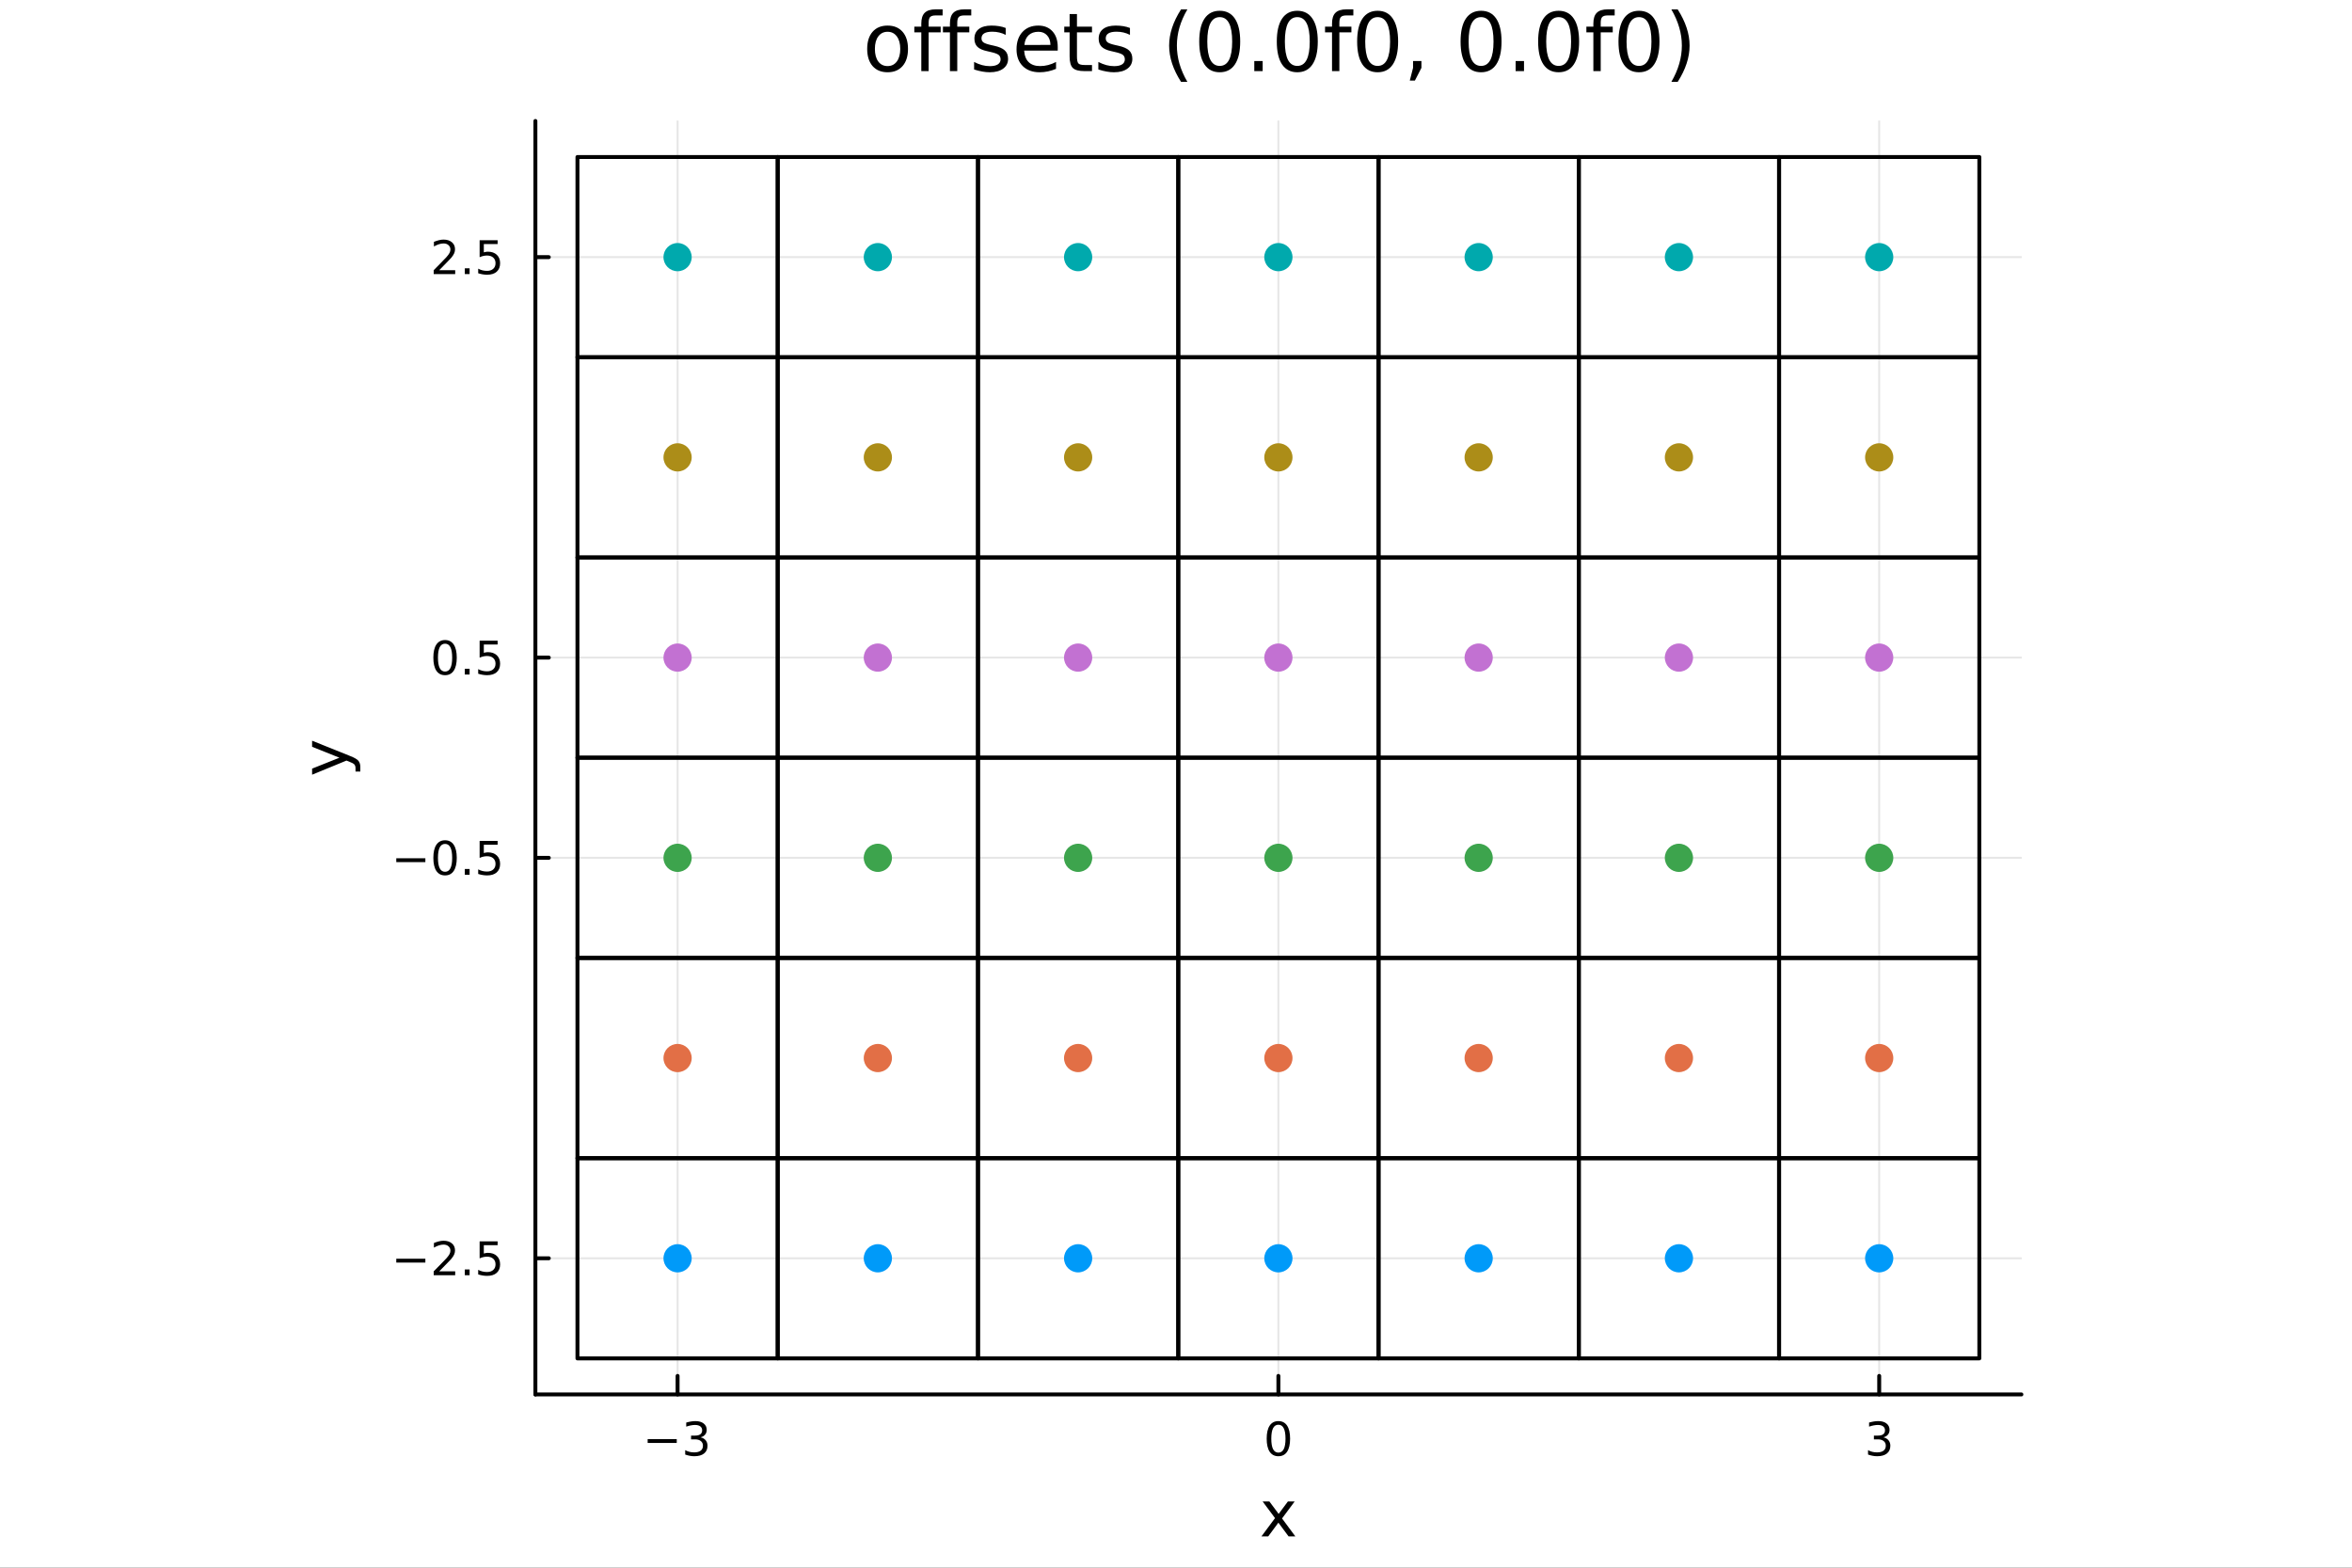 <?xml version="1.0" encoding="utf-8"?>
<svg xmlns="http://www.w3.org/2000/svg" xmlns:xlink="http://www.w3.org/1999/xlink" width="600" height="400" viewBox="0 0 2400 1600">
<rect x="0" y="0" width="2400" height="1600" fill="#333333" stroke="none"/>
<defs>
  <clipPath id="clip620">
    <rect x="0" y="0" width="2400" height="1600"/>
  </clipPath>
</defs>
<path clip-path="url(#clip620)" d="M0 1600 L2400 1600 L2400 0 L0 0  Z" fill="#ffffff" fill-rule="evenodd" fill-opacity="1"/>
<defs>
  <clipPath id="clip621">
    <rect x="546" y="123" width="1517" height="1301"/>
  </clipPath>
</defs>
<path clip-path="url(#clip620)" d="M546.319 1423.18 L2062.65 1423.18 L2062.65 123.472 L546.319 123.472  Z" fill="#ffffff" fill-rule="evenodd" fill-opacity="1"/>
<polyline clip-path="url(#clip621)" style="stroke:#000000; stroke-linecap:round; stroke-linejoin:round; stroke-width:2; stroke-opacity:0.1; fill:none" points="691.413,1423.18 691.413,123.472 "/>
<polyline clip-path="url(#clip621)" style="stroke:#000000; stroke-linecap:round; stroke-linejoin:round; stroke-width:2; stroke-opacity:0.1; fill:none" points="1304.48,1423.18 1304.48,123.472 "/>
<polyline clip-path="url(#clip621)" style="stroke:#000000; stroke-linecap:round; stroke-linejoin:round; stroke-width:2; stroke-opacity:0.1; fill:none" points="1917.55,1423.18 1917.55,123.472 "/>
<polyline clip-path="url(#clip621)" style="stroke:#000000; stroke-linecap:round; stroke-linejoin:round; stroke-width:2; stroke-opacity:0.1; fill:none" points="546.319,1284.22 2062.65,1284.22 "/>
<polyline clip-path="url(#clip621)" style="stroke:#000000; stroke-linecap:round; stroke-linejoin:round; stroke-width:2; stroke-opacity:0.1; fill:none" points="546.319,875.504 2062.65,875.504 "/>
<polyline clip-path="url(#clip621)" style="stroke:#000000; stroke-linecap:round; stroke-linejoin:round; stroke-width:2; stroke-opacity:0.1; fill:none" points="546.319,671.148 2062.65,671.148 "/>
<polyline clip-path="url(#clip621)" style="stroke:#000000; stroke-linecap:round; stroke-linejoin:round; stroke-width:2; stroke-opacity:0.1; fill:none" points="546.319,262.435 2062.65,262.435 "/>
<polyline clip-path="url(#clip620)" style="stroke:#000000; stroke-linecap:round; stroke-linejoin:round; stroke-width:4; stroke-opacity:1; fill:none" points="546.319,1423.18 2062.65,1423.18 "/>
<polyline clip-path="url(#clip620)" style="stroke:#000000; stroke-linecap:round; stroke-linejoin:round; stroke-width:4; stroke-opacity:1; fill:none" points="691.413,1423.18 691.413,1404.28 "/>
<polyline clip-path="url(#clip620)" style="stroke:#000000; stroke-linecap:round; stroke-linejoin:round; stroke-width:4; stroke-opacity:1; fill:none" points="1304.48,1423.18 1304.48,1404.28 "/>
<polyline clip-path="url(#clip620)" style="stroke:#000000; stroke-linecap:round; stroke-linejoin:round; stroke-width:4; stroke-opacity:1; fill:none" points="1917.55,1423.18 1917.55,1404.28 "/>
<path clip-path="url(#clip620)" d="M660.88 1468.75 L690.556 1468.75 L690.556 1472.69 L660.88 1472.69 L660.88 1468.75 Z" fill="#000000" fill-rule="nonzero" fill-opacity="1" /><path clip-path="url(#clip620)" d="M714.815 1466.95 Q718.172 1467.66 720.047 1469.93 Q721.945 1472.2 721.945 1475.53 Q721.945 1480.65 718.426 1483.45 Q714.908 1486.25 708.426 1486.25 Q706.25 1486.25 703.936 1485.81 Q701.644 1485.39 699.19 1484.54 L699.19 1480.02 Q701.135 1481.16 703.45 1481.74 Q705.764 1482.32 708.288 1482.32 Q712.686 1482.32 714.977 1480.58 Q717.292 1478.84 717.292 1475.53 Q717.292 1472.48 715.139 1470.77 Q713.01 1469.03 709.19 1469.03 L705.163 1469.03 L705.163 1465.19 L709.375 1465.19 Q712.825 1465.19 714.653 1463.82 Q716.482 1462.43 716.482 1459.84 Q716.482 1457.18 714.584 1455.77 Q712.709 1454.33 709.19 1454.33 Q707.269 1454.33 705.07 1454.75 Q702.871 1455.16 700.232 1456.04 L700.232 1451.88 Q702.894 1451.14 705.209 1450.77 Q707.547 1450.39 709.607 1450.39 Q714.931 1450.39 718.033 1452.83 Q721.135 1455.23 721.135 1459.35 Q721.135 1462.22 719.491 1464.21 Q717.848 1466.18 714.815 1466.95 Z" fill="#000000" fill-rule="nonzero" fill-opacity="1" /><path clip-path="url(#clip620)" d="M1304.48 1454.1 Q1300.87 1454.1 1299.04 1457.66 Q1297.24 1461.2 1297.24 1468.33 Q1297.24 1475.44 1299.04 1479.01 Q1300.87 1482.55 1304.48 1482.55 Q1308.12 1482.55 1309.92 1479.01 Q1311.75 1475.44 1311.75 1468.33 Q1311.75 1461.2 1309.92 1457.66 Q1308.12 1454.1 1304.48 1454.1 M1304.48 1450.39 Q1310.29 1450.39 1313.35 1455 Q1316.43 1459.58 1316.43 1468.33 Q1316.43 1477.06 1313.35 1481.67 Q1310.29 1486.25 1304.48 1486.25 Q1298.67 1486.25 1295.59 1481.67 Q1292.54 1477.06 1292.54 1468.33 Q1292.54 1459.58 1295.59 1455 Q1298.67 1450.39 1304.48 1450.39 Z" fill="#000000" fill-rule="nonzero" fill-opacity="1" /><path clip-path="url(#clip620)" d="M1921.8 1466.95 Q1925.16 1467.66 1927.03 1469.93 Q1928.93 1472.2 1928.93 1475.53 Q1928.93 1480.65 1925.41 1483.45 Q1921.89 1486.25 1915.41 1486.25 Q1913.23 1486.25 1910.92 1485.81 Q1908.63 1485.39 1906.17 1484.54 L1906.17 1480.02 Q1908.12 1481.16 1910.43 1481.74 Q1912.75 1482.32 1915.27 1482.32 Q1919.67 1482.32 1921.96 1480.58 Q1924.28 1478.84 1924.28 1475.53 Q1924.28 1472.48 1922.12 1470.77 Q1919.99 1469.03 1916.17 1469.03 L1912.15 1469.03 L1912.15 1465.19 L1916.36 1465.19 Q1919.81 1465.19 1921.64 1463.82 Q1923.47 1462.43 1923.47 1459.84 Q1923.47 1457.18 1921.57 1455.77 Q1919.69 1454.33 1916.17 1454.33 Q1914.25 1454.33 1912.05 1454.75 Q1909.86 1455.16 1907.22 1456.04 L1907.22 1451.88 Q1909.88 1451.14 1912.19 1450.77 Q1914.53 1450.39 1916.59 1450.39 Q1921.92 1450.39 1925.02 1452.83 Q1928.12 1455.23 1928.12 1459.35 Q1928.12 1462.22 1926.48 1464.21 Q1924.83 1466.18 1921.8 1466.95 Z" fill="#000000" fill-rule="nonzero" fill-opacity="1" /><path clip-path="url(#clip620)" d="M1321.1 1532.4 L1308.21 1549.74 L1321.77 1568.04 L1314.86 1568.04 L1304.48 1554.04 L1294.11 1568.04 L1287.2 1568.04 L1301.04 1549.39 L1288.38 1532.4 L1295.28 1532.4 L1304.74 1545.1 L1314.19 1532.4 L1321.1 1532.4 Z" fill="#000000" fill-rule="nonzero" fill-opacity="1" /><polyline clip-path="url(#clip620)" style="stroke:#000000; stroke-linecap:round; stroke-linejoin:round; stroke-width:4; stroke-opacity:1; fill:none" points="546.319,1423.18 546.319,123.472 "/>
<polyline clip-path="url(#clip620)" style="stroke:#000000; stroke-linecap:round; stroke-linejoin:round; stroke-width:4; stroke-opacity:1; fill:none" points="546.319,1284.22 559.987,1284.22 "/>
<polyline clip-path="url(#clip620)" style="stroke:#000000; stroke-linecap:round; stroke-linejoin:round; stroke-width:4; stroke-opacity:1; fill:none" points="546.319,875.504 559.987,875.504 "/>
<polyline clip-path="url(#clip620)" style="stroke:#000000; stroke-linecap:round; stroke-linejoin:round; stroke-width:4; stroke-opacity:1; fill:none" points="546.319,671.148 559.987,671.148 "/>
<polyline clip-path="url(#clip620)" style="stroke:#000000; stroke-linecap:round; stroke-linejoin:round; stroke-width:4; stroke-opacity:1; fill:none" points="546.319,262.435 559.987,262.435 "/>
<path clip-path="url(#clip620)" d="M404.371 1284.67 L434.047 1284.67 L434.047 1288.6 L404.371 1288.6 L404.371 1284.67 Z" fill="#000000" fill-rule="nonzero" fill-opacity="1" /><path clip-path="url(#clip620)" d="M448.167 1297.56 L464.486 1297.56 L464.486 1301.5 L442.542 1301.5 L442.542 1297.56 Q445.204 1294.81 449.787 1290.18 Q454.394 1285.53 455.574 1284.18 Q457.82 1281.66 458.699 1279.92 Q459.602 1278.16 459.602 1276.47 Q459.602 1273.72 457.658 1271.98 Q455.736 1270.25 452.635 1270.25 Q450.436 1270.25 447.982 1271.01 Q445.551 1271.78 442.774 1273.33 L442.774 1268.6 Q445.598 1267.47 448.051 1266.89 Q450.505 1266.31 452.542 1266.31 Q457.912 1266.31 461.107 1269 Q464.301 1271.68 464.301 1276.17 Q464.301 1278.3 463.491 1280.22 Q462.704 1282.12 460.597 1284.72 Q460.019 1285.39 456.917 1288.6 Q453.815 1291.8 448.167 1297.56 Z" fill="#000000" fill-rule="nonzero" fill-opacity="1" /><path clip-path="url(#clip620)" d="M474.301 1295.62 L479.185 1295.62 L479.185 1301.5 L474.301 1301.5 L474.301 1295.62 Z" fill="#000000" fill-rule="nonzero" fill-opacity="1" /><path clip-path="url(#clip620)" d="M489.417 1266.94 L507.773 1266.94 L507.773 1270.87 L493.699 1270.87 L493.699 1279.34 Q494.718 1279 495.736 1278.84 Q496.755 1278.65 497.773 1278.65 Q503.56 1278.65 506.94 1281.82 Q510.319 1284.99 510.319 1290.41 Q510.319 1295.99 506.847 1299.09 Q503.375 1302.17 497.056 1302.17 Q494.88 1302.17 492.611 1301.8 Q490.366 1301.43 487.958 1300.69 L487.958 1295.99 Q490.042 1297.12 492.264 1297.68 Q494.486 1298.23 496.963 1298.23 Q500.968 1298.23 503.306 1296.13 Q505.644 1294.02 505.644 1290.41 Q505.644 1286.8 503.306 1284.69 Q500.968 1282.59 496.963 1282.59 Q495.088 1282.59 493.213 1283 Q491.361 1283.42 489.417 1284.3 L489.417 1266.94 Z" fill="#000000" fill-rule="nonzero" fill-opacity="1" /><path clip-path="url(#clip620)" d="M404.371 875.956 L434.047 875.956 L434.047 879.891 L404.371 879.891 L404.371 875.956 Z" fill="#000000" fill-rule="nonzero" fill-opacity="1" /><path clip-path="url(#clip620)" d="M454.139 861.303 Q450.528 861.303 448.699 864.868 Q446.894 868.409 446.894 875.539 Q446.894 882.645 448.699 886.21 Q450.528 889.752 454.139 889.752 Q457.773 889.752 459.579 886.21 Q461.408 882.645 461.408 875.539 Q461.408 868.409 459.579 864.868 Q457.773 861.303 454.139 861.303 M454.139 857.599 Q459.949 857.599 463.005 862.206 Q466.084 866.789 466.084 875.539 Q466.084 884.266 463.005 888.872 Q459.949 893.456 454.139 893.456 Q448.329 893.456 445.25 888.872 Q442.195 884.266 442.195 875.539 Q442.195 866.789 445.25 862.206 Q448.329 857.599 454.139 857.599 Z" fill="#000000" fill-rule="nonzero" fill-opacity="1" /><path clip-path="url(#clip620)" d="M474.301 886.905 L479.185 886.905 L479.185 892.784 L474.301 892.784 L474.301 886.905 Z" fill="#000000" fill-rule="nonzero" fill-opacity="1" /><path clip-path="url(#clip620)" d="M489.417 858.224 L507.773 858.224 L507.773 862.159 L493.699 862.159 L493.699 870.632 Q494.718 870.284 495.736 870.122 Q496.755 869.937 497.773 869.937 Q503.56 869.937 506.94 873.108 Q510.319 876.28 510.319 881.696 Q510.319 887.275 506.847 890.377 Q503.375 893.456 497.056 893.456 Q494.88 893.456 492.611 893.085 Q490.366 892.715 487.958 891.974 L487.958 887.275 Q490.042 888.409 492.264 888.965 Q494.486 889.52 496.963 889.52 Q500.968 889.52 503.306 887.414 Q505.644 885.307 505.644 881.696 Q505.644 878.085 503.306 875.979 Q500.968 873.872 496.963 873.872 Q495.088 873.872 493.213 874.289 Q491.361 874.706 489.417 875.585 L489.417 858.224 Z" fill="#000000" fill-rule="nonzero" fill-opacity="1" /><path clip-path="url(#clip620)" d="M454.139 656.946 Q450.528 656.946 448.699 660.511 Q446.894 664.053 446.894 671.182 Q446.894 678.289 448.699 681.854 Q450.528 685.395 454.139 685.395 Q457.773 685.395 459.579 681.854 Q461.408 678.289 461.408 671.182 Q461.408 664.053 459.579 660.511 Q457.773 656.946 454.139 656.946 M454.139 653.243 Q459.949 653.243 463.005 657.849 Q466.084 662.432 466.084 671.182 Q466.084 679.909 463.005 684.516 Q459.949 689.099 454.139 689.099 Q448.329 689.099 445.25 684.516 Q442.195 679.909 442.195 671.182 Q442.195 662.432 445.25 657.849 Q448.329 653.243 454.139 653.243 Z" fill="#000000" fill-rule="nonzero" fill-opacity="1" /><path clip-path="url(#clip620)" d="M474.301 682.548 L479.185 682.548 L479.185 688.428 L474.301 688.428 L474.301 682.548 Z" fill="#000000" fill-rule="nonzero" fill-opacity="1" /><path clip-path="url(#clip620)" d="M489.417 653.868 L507.773 653.868 L507.773 657.803 L493.699 657.803 L493.699 666.275 Q494.718 665.928 495.736 665.766 Q496.755 665.581 497.773 665.581 Q503.56 665.581 506.94 668.752 Q510.319 671.923 510.319 677.34 Q510.319 682.918 506.847 686.02 Q503.375 689.099 497.056 689.099 Q494.88 689.099 492.611 688.729 Q490.366 688.358 487.958 687.618 L487.958 682.918 Q490.042 684.053 492.264 684.608 Q494.486 685.164 496.963 685.164 Q500.968 685.164 503.306 683.057 Q505.644 680.951 505.644 677.34 Q505.644 673.729 503.306 671.622 Q500.968 669.516 496.963 669.516 Q495.088 669.516 493.213 669.932 Q491.361 670.349 489.417 671.229 L489.417 653.868 Z" fill="#000000" fill-rule="nonzero" fill-opacity="1" /><path clip-path="url(#clip620)" d="M448.167 275.779 L464.486 275.779 L464.486 279.715 L442.542 279.715 L442.542 275.779 Q445.204 273.025 449.787 268.395 Q454.394 263.742 455.574 262.4 Q457.82 259.877 458.699 258.141 Q459.602 256.381 459.602 254.692 Q459.602 251.937 457.658 250.201 Q455.736 248.465 452.635 248.465 Q450.436 248.465 447.982 249.229 Q445.551 249.993 442.774 251.543 L442.774 246.821 Q445.598 245.687 448.051 245.108 Q450.505 244.53 452.542 244.53 Q457.912 244.53 461.107 247.215 Q464.301 249.9 464.301 254.391 Q464.301 256.52 463.491 258.442 Q462.704 260.34 460.597 262.932 Q460.019 263.604 456.917 266.821 Q453.815 270.016 448.167 275.779 Z" fill="#000000" fill-rule="nonzero" fill-opacity="1" /><path clip-path="url(#clip620)" d="M474.301 273.835 L479.185 273.835 L479.185 279.715 L474.301 279.715 L474.301 273.835 Z" fill="#000000" fill-rule="nonzero" fill-opacity="1" /><path clip-path="url(#clip620)" d="M489.417 245.155 L507.773 245.155 L507.773 249.09 L493.699 249.09 L493.699 257.562 Q494.718 257.215 495.736 257.053 Q496.755 256.867 497.773 256.867 Q503.56 256.867 506.94 260.039 Q510.319 263.21 510.319 268.627 Q510.319 274.205 506.847 277.307 Q503.375 280.386 497.056 280.386 Q494.88 280.386 492.611 280.016 Q490.366 279.645 487.958 278.904 L487.958 274.205 Q490.042 275.34 492.264 275.895 Q494.486 276.451 496.963 276.451 Q500.968 276.451 503.306 274.344 Q505.644 272.238 505.644 268.627 Q505.644 265.016 503.306 262.909 Q500.968 260.803 496.963 260.803 Q495.088 260.803 493.213 261.219 Q491.361 261.636 489.417 262.516 L489.417 245.155 Z" fill="#000000" fill-rule="nonzero" fill-opacity="1" /><path clip-path="url(#clip620)" d="M357.425 771.639 Q363.791 774.122 365.732 776.477 Q367.674 778.832 367.674 782.779 L367.674 787.458 L362.772 787.458 L362.772 784.02 Q362.772 781.601 361.626 780.265 Q360.481 778.928 356.216 777.305 L353.542 776.254 L318.467 790.673 L318.467 784.466 L346.349 773.326 L318.467 762.186 L318.467 755.979 L357.425 771.639 Z" fill="#000000" fill-rule="nonzero" fill-opacity="1" /><path clip-path="url(#clip620)" d="M905.711 32.431 Q899.716 32.431 896.232 37.131 Q892.748 41.789 892.748 49.931 Q892.748 58.074 896.192 62.773 Q899.675 67.431 905.711 67.431 Q911.666 67.431 915.15 62.732 Q918.634 58.033 918.634 49.931 Q918.634 41.87 915.15 37.171 Q911.666 32.431 905.711 32.431 M905.711 26.112 Q915.433 26.112 920.983 32.431 Q926.533 38.751 926.533 49.931 Q926.533 61.071 920.983 67.431 Q915.433 73.751 905.711 73.751 Q895.949 73.751 890.399 67.431 Q884.89 61.071 884.89 49.931 Q884.89 38.751 890.399 32.431 Q895.949 26.112 905.711 26.112 Z" fill="#000000" fill-rule="nonzero" fill-opacity="1" /><path clip-path="url(#clip620)" d="M961.857 9.544 L961.857 15.742 L954.727 15.742 Q950.717 15.742 949.137 17.362 Q947.598 18.983 947.598 23.195 L947.598 27.206 L959.872 27.206 L959.872 32.999 L947.598 32.999 L947.598 72.576 L940.103 72.576 L940.103 32.999 L932.974 32.999 L932.974 27.206 L940.103 27.206 L940.103 24.046 Q940.103 16.471 943.628 13.028 Q947.152 9.544 954.808 9.544 L961.857 9.544 Z" fill="#000000" fill-rule="nonzero" fill-opacity="1" /><path clip-path="url(#clip620)" d="M991.064 9.544 L991.064 15.742 L983.934 15.742 Q979.924 15.742 978.344 17.362 Q976.805 18.983 976.805 23.195 L976.805 27.206 L989.079 27.206 L989.079 32.999 L976.805 32.999 L976.805 72.576 L969.31 72.576 L969.31 32.999 L962.181 32.999 L962.181 27.206 L969.31 27.206 L969.31 24.046 Q969.31 16.471 972.835 13.028 Q976.359 9.544 984.015 9.544 L991.064 9.544 Z" fill="#000000" fill-rule="nonzero" fill-opacity="1" /><path clip-path="url(#clip620)" d="M1026.23 28.543 L1026.23 35.591 Q1023.07 33.971 1019.66 33.161 Q1016.26 32.35 1012.61 32.35 Q1007.06 32.35 1004.27 34.052 Q1001.52 35.753 1001.52 39.156 Q1001.52 41.749 1003.5 43.248 Q1005.49 44.706 1011.48 46.043 L1014.03 46.61 Q1021.97 48.311 1025.29 51.43 Q1028.66 54.509 1028.66 60.059 Q1028.66 66.378 1023.63 70.064 Q1018.65 73.751 1009.9 73.751 Q1006.25 73.751 1002.28 73.022 Q998.355 72.333 993.98 70.915 L993.98 63.218 Q998.112 65.365 1002.12 66.459 Q1006.13 67.512 1010.06 67.512 Q1015.33 67.512 1018.16 65.73 Q1021 63.907 1021 60.626 Q1021 57.588 1018.93 55.967 Q1016.91 54.347 1009.98 52.848 L1007.39 52.24 Q1000.46 50.782 997.383 47.785 Q994.305 44.746 994.305 39.48 Q994.305 33.08 998.842 29.596 Q1003.38 26.112 1011.72 26.112 Q1015.86 26.112 1019.5 26.72 Q1023.15 27.327 1026.23 28.543 Z" fill="#000000" fill-rule="nonzero" fill-opacity="1" /><path clip-path="url(#clip620)" d="M1079.33 48.028 L1079.33 51.673 L1045.06 51.673 Q1045.55 59.37 1049.68 63.421 Q1053.85 67.431 1061.27 67.431 Q1065.56 67.431 1069.57 66.378 Q1073.62 65.325 1077.59 63.218 L1077.59 70.267 Q1073.58 71.968 1069.37 72.86 Q1065.15 73.751 1060.82 73.751 Q1049.96 73.751 1043.6 67.431 Q1037.28 61.112 1037.28 50.337 Q1037.28 39.197 1043.28 32.675 Q1049.32 26.112 1059.52 26.112 Q1068.68 26.112 1073.99 32.026 Q1079.33 37.9 1079.33 48.028 M1071.88 45.84 Q1071.8 39.723 1068.44 36.077 Q1065.11 32.431 1059.61 32.431 Q1053.37 32.431 1049.6 35.956 Q1045.87 39.48 1045.31 45.88 L1071.88 45.84 Z" fill="#000000" fill-rule="nonzero" fill-opacity="1" /><path clip-path="url(#clip620)" d="M1098.94 14.324 L1098.94 27.206 L1114.29 27.206 L1114.29 32.999 L1098.94 32.999 L1098.94 57.628 Q1098.94 63.178 1100.44 64.758 Q1101.98 66.338 1106.64 66.338 L1114.29 66.338 L1114.29 72.576 L1106.64 72.576 Q1098.01 72.576 1094.73 69.376 Q1091.45 66.135 1091.45 57.628 L1091.45 32.999 L1085.98 32.999 L1085.98 27.206 L1091.45 27.206 L1091.45 14.324 L1098.94 14.324 Z" fill="#000000" fill-rule="nonzero" fill-opacity="1" /><path clip-path="url(#clip620)" d="M1153.02 28.543 L1153.02 35.591 Q1149.86 33.971 1146.46 33.161 Q1143.05 32.35 1139.41 32.35 Q1133.86 32.35 1131.06 34.052 Q1128.31 35.753 1128.31 39.156 Q1128.31 41.749 1130.29 43.248 Q1132.28 44.706 1138.27 46.043 L1140.83 46.61 Q1148.77 48.311 1152.09 51.43 Q1155.45 54.509 1155.45 60.059 Q1155.45 66.378 1150.43 70.064 Q1145.44 73.751 1136.69 73.751 Q1133.05 73.751 1129.08 73.022 Q1125.15 72.333 1120.77 70.915 L1120.77 63.218 Q1124.91 65.365 1128.92 66.459 Q1132.93 67.512 1136.86 67.512 Q1142.12 67.512 1144.96 65.73 Q1147.79 63.907 1147.79 60.626 Q1147.79 57.588 1145.73 55.967 Q1143.7 54.347 1136.77 52.848 L1134.18 52.24 Q1127.26 50.782 1124.18 47.785 Q1121.1 44.746 1121.1 39.48 Q1121.1 33.08 1125.63 29.596 Q1130.17 26.112 1138.52 26.112 Q1142.65 26.112 1146.29 26.72 Q1149.94 27.327 1153.02 28.543 Z" fill="#000000" fill-rule="nonzero" fill-opacity="1" /><path clip-path="url(#clip620)" d="M1211.6 9.625 Q1206.17 18.942 1203.53 28.057 Q1200.9 37.171 1200.9 46.529 Q1200.9 55.886 1203.53 65.082 Q1206.21 74.237 1211.6 83.513 L1205.11 83.513 Q1199.04 73.994 1196 64.798 Q1193 55.603 1193 46.529 Q1193 37.495 1196 28.34 Q1199 19.185 1205.11 9.625 L1211.6 9.625 Z" fill="#000000" fill-rule="nonzero" fill-opacity="1" /><path clip-path="url(#clip620)" d="M1244.61 17.484 Q1238.29 17.484 1235.09 23.722 Q1231.93 29.92 1231.93 42.397 Q1231.93 54.833 1235.09 61.071 Q1238.29 67.269 1244.61 67.269 Q1250.97 67.269 1254.13 61.071 Q1257.33 54.833 1257.33 42.397 Q1257.33 29.92 1254.13 23.722 Q1250.97 17.484 1244.61 17.484 M1244.61 11.002 Q1254.78 11.002 1260.12 19.064 Q1265.51 27.084 1265.51 42.397 Q1265.51 57.669 1260.12 65.73 Q1254.78 73.751 1244.61 73.751 Q1234.44 73.751 1229.05 65.73 Q1223.71 57.669 1223.71 42.397 Q1223.71 27.084 1229.05 19.064 Q1234.44 11.002 1244.61 11.002 Z" fill="#000000" fill-rule="nonzero" fill-opacity="1" /><path clip-path="url(#clip620)" d="M1279.89 62.287 L1288.44 62.287 L1288.44 72.576 L1279.89 72.576 L1279.89 62.287 Z" fill="#000000" fill-rule="nonzero" fill-opacity="1" /><path clip-path="url(#clip620)" d="M1323.76 17.484 Q1317.45 17.484 1314.24 23.722 Q1311.09 29.92 1311.09 42.397 Q1311.09 54.833 1314.24 61.071 Q1317.45 67.269 1323.76 67.269 Q1330.12 67.269 1333.28 61.071 Q1336.48 54.833 1336.48 42.397 Q1336.48 29.92 1333.28 23.722 Q1330.12 17.484 1323.76 17.484 M1323.76 11.002 Q1333.93 11.002 1339.28 19.064 Q1344.67 27.084 1344.67 42.397 Q1344.67 57.669 1339.28 65.73 Q1333.93 73.751 1323.76 73.751 Q1313.6 73.751 1308.21 65.73 Q1302.86 57.669 1302.86 42.397 Q1302.86 27.084 1308.21 19.064 Q1313.6 11.002 1323.76 11.002 Z" fill="#000000" fill-rule="nonzero" fill-opacity="1" /><path clip-path="url(#clip620)" d="M1380.96 9.544 L1380.96 15.742 L1373.83 15.742 Q1369.82 15.742 1368.24 17.362 Q1366.7 18.983 1366.7 23.195 L1366.7 27.206 L1378.98 27.206 L1378.98 32.999 L1366.7 32.999 L1366.7 72.576 L1359.21 72.576 L1359.21 32.999 L1352.08 32.999 L1352.08 27.206 L1359.21 27.206 L1359.21 24.046 Q1359.21 16.471 1362.73 13.028 Q1366.26 9.544 1373.91 9.544 L1380.96 9.544 Z" fill="#000000" fill-rule="nonzero" fill-opacity="1" /><path clip-path="url(#clip620)" d="M1405.75 17.484 Q1399.44 17.484 1396.24 23.722 Q1393.08 29.92 1393.08 42.397 Q1393.08 54.833 1396.24 61.071 Q1399.44 67.269 1405.75 67.269 Q1412.11 67.269 1415.27 61.071 Q1418.47 54.833 1418.47 42.397 Q1418.47 29.92 1415.27 23.722 Q1412.11 17.484 1405.75 17.484 M1405.75 11.002 Q1415.92 11.002 1421.27 19.064 Q1426.66 27.084 1426.66 42.397 Q1426.66 57.669 1421.27 65.73 Q1415.92 73.751 1405.75 73.751 Q1395.59 73.751 1390.2 65.73 Q1384.85 57.669 1384.85 42.397 Q1384.85 27.084 1390.2 19.064 Q1395.59 11.002 1405.75 11.002 Z" fill="#000000" fill-rule="nonzero" fill-opacity="1" /><path clip-path="url(#clip620)" d="M1441.89 62.287 L1450.44 62.287 L1450.44 69.254 L1443.79 82.217 L1438.57 82.217 L1441.89 69.254 L1441.89 62.287 Z" fill="#000000" fill-rule="nonzero" fill-opacity="1" /><path clip-path="url(#clip620)" d="M1511.28 17.484 Q1504.96 17.484 1501.76 23.722 Q1498.6 29.92 1498.6 42.397 Q1498.6 54.833 1501.76 61.071 Q1504.96 67.269 1511.28 67.269 Q1517.64 67.269 1520.8 61.071 Q1524 54.833 1524 42.397 Q1524 29.92 1520.8 23.722 Q1517.64 17.484 1511.28 17.484 M1511.28 11.002 Q1521.45 11.002 1526.8 19.064 Q1532.18 27.084 1532.18 42.397 Q1532.18 57.669 1526.8 65.73 Q1521.45 73.751 1511.28 73.751 Q1501.11 73.751 1495.73 65.73 Q1490.38 57.669 1490.38 42.397 Q1490.38 27.084 1495.73 19.064 Q1501.11 11.002 1511.28 11.002 Z" fill="#000000" fill-rule="nonzero" fill-opacity="1" /><path clip-path="url(#clip620)" d="M1546.56 62.287 L1555.11 62.287 L1555.11 72.576 L1546.56 72.576 L1546.56 62.287 Z" fill="#000000" fill-rule="nonzero" fill-opacity="1" /><path clip-path="url(#clip620)" d="M1590.44 17.484 Q1584.12 17.484 1580.92 23.722 Q1577.76 29.92 1577.76 42.397 Q1577.76 54.833 1580.92 61.071 Q1584.12 67.269 1590.44 67.269 Q1596.8 67.269 1599.96 61.071 Q1603.16 54.833 1603.16 42.397 Q1603.16 29.92 1599.96 23.722 Q1596.8 17.484 1590.44 17.484 M1590.44 11.002 Q1600.6 11.002 1605.95 19.064 Q1611.34 27.084 1611.34 42.397 Q1611.34 57.669 1605.95 65.73 Q1600.6 73.751 1590.44 73.751 Q1580.27 73.751 1574.88 65.73 Q1569.53 57.669 1569.53 42.397 Q1569.53 27.084 1574.88 19.064 Q1580.27 11.002 1590.44 11.002 Z" fill="#000000" fill-rule="nonzero" fill-opacity="1" /><path clip-path="url(#clip620)" d="M1647.63 9.544 L1647.63 15.742 L1640.5 15.742 Q1636.49 15.742 1634.91 17.362 Q1633.38 18.983 1633.38 23.195 L1633.38 27.206 L1645.65 27.206 L1645.65 32.999 L1633.38 32.999 L1633.38 72.576 L1625.88 72.576 L1625.88 32.999 L1618.75 32.999 L1618.75 27.206 L1625.88 27.206 L1625.88 24.046 Q1625.88 16.471 1629.41 13.028 Q1632.93 9.544 1640.59 9.544 L1647.63 9.544 Z" fill="#000000" fill-rule="nonzero" fill-opacity="1" /><path clip-path="url(#clip620)" d="M1672.43 17.484 Q1666.11 17.484 1662.91 23.722 Q1659.75 29.92 1659.75 42.397 Q1659.75 54.833 1662.91 61.071 Q1666.11 67.269 1672.43 67.269 Q1678.79 67.269 1681.95 61.071 Q1685.15 54.833 1685.15 42.397 Q1685.15 29.92 1681.95 23.722 Q1678.79 17.484 1672.43 17.484 M1672.43 11.002 Q1682.59 11.002 1687.94 19.064 Q1693.33 27.084 1693.33 42.397 Q1693.33 57.669 1687.94 65.73 Q1682.59 73.751 1672.43 73.751 Q1662.26 73.751 1656.87 65.73 Q1651.52 57.669 1651.52 42.397 Q1651.52 27.084 1656.87 19.064 Q1662.26 11.002 1672.43 11.002 Z" fill="#000000" fill-rule="nonzero" fill-opacity="1" /><path clip-path="url(#clip620)" d="M1705.48 9.625 L1711.96 9.625 Q1718.04 19.185 1721.04 28.34 Q1724.07 37.495 1724.07 46.529 Q1724.07 55.603 1721.04 64.798 Q1718.04 73.994 1711.96 83.513 L1705.48 83.513 Q1710.87 74.237 1713.5 65.082 Q1716.18 55.886 1716.18 46.529 Q1716.18 37.171 1713.5 28.057 Q1710.87 18.942 1705.48 9.625 Z" fill="#000000" fill-rule="nonzero" fill-opacity="1" /><circle clip-path="url(#clip621)" cx="691.413" cy="1284.22" r="14.4" fill="#009af9" fill-rule="evenodd" fill-opacity="1" stroke="none"/>
<circle clip-path="url(#clip621)" cx="895.769" cy="1284.22" r="14.4" fill="#009af9" fill-rule="evenodd" fill-opacity="1" stroke="none"/>
<circle clip-path="url(#clip621)" cx="1100.13" cy="1284.22" r="14.4" fill="#009af9" fill-rule="evenodd" fill-opacity="1" stroke="none"/>
<circle clip-path="url(#clip621)" cx="1304.48" cy="1284.22" r="14.4" fill="#009af9" fill-rule="evenodd" fill-opacity="1" stroke="none"/>
<circle clip-path="url(#clip621)" cx="1508.84" cy="1284.22" r="14.4" fill="#009af9" fill-rule="evenodd" fill-opacity="1" stroke="none"/>
<circle clip-path="url(#clip621)" cx="1713.2" cy="1284.22" r="14.4" fill="#009af9" fill-rule="evenodd" fill-opacity="1" stroke="none"/>
<circle clip-path="url(#clip621)" cx="1917.55" cy="1284.22" r="14.4" fill="#009af9" fill-rule="evenodd" fill-opacity="1" stroke="none"/>
<circle clip-path="url(#clip621)" cx="691.413" cy="1079.86" r="14.4" fill="#e26f46" fill-rule="evenodd" fill-opacity="1" stroke="none"/>
<circle clip-path="url(#clip621)" cx="895.769" cy="1079.86" r="14.4" fill="#e26f46" fill-rule="evenodd" fill-opacity="1" stroke="none"/>
<circle clip-path="url(#clip621)" cx="1100.13" cy="1079.86" r="14.4" fill="#e26f46" fill-rule="evenodd" fill-opacity="1" stroke="none"/>
<circle clip-path="url(#clip621)" cx="1304.48" cy="1079.86" r="14.4" fill="#e26f46" fill-rule="evenodd" fill-opacity="1" stroke="none"/>
<circle clip-path="url(#clip621)" cx="1508.84" cy="1079.86" r="14.4" fill="#e26f46" fill-rule="evenodd" fill-opacity="1" stroke="none"/>
<circle clip-path="url(#clip621)" cx="1713.2" cy="1079.86" r="14.4" fill="#e26f46" fill-rule="evenodd" fill-opacity="1" stroke="none"/>
<circle clip-path="url(#clip621)" cx="1917.55" cy="1079.86" r="14.4" fill="#e26f46" fill-rule="evenodd" fill-opacity="1" stroke="none"/>
<circle clip-path="url(#clip621)" cx="691.413" cy="875.504" r="14.4" fill="#3da44d" fill-rule="evenodd" fill-opacity="1" stroke="none"/>
<circle clip-path="url(#clip621)" cx="895.769" cy="875.504" r="14.4" fill="#3da44d" fill-rule="evenodd" fill-opacity="1" stroke="none"/>
<circle clip-path="url(#clip621)" cx="1100.13" cy="875.504" r="14.4" fill="#3da44d" fill-rule="evenodd" fill-opacity="1" stroke="none"/>
<circle clip-path="url(#clip621)" cx="1304.48" cy="875.504" r="14.4" fill="#3da44d" fill-rule="evenodd" fill-opacity="1" stroke="none"/>
<circle clip-path="url(#clip621)" cx="1508.84" cy="875.504" r="14.4" fill="#3da44d" fill-rule="evenodd" fill-opacity="1" stroke="none"/>
<circle clip-path="url(#clip621)" cx="1713.2" cy="875.504" r="14.4" fill="#3da44d" fill-rule="evenodd" fill-opacity="1" stroke="none"/>
<circle clip-path="url(#clip621)" cx="1917.55" cy="875.504" r="14.4" fill="#3da44d" fill-rule="evenodd" fill-opacity="1" stroke="none"/>
<circle clip-path="url(#clip621)" cx="691.413" cy="671.148" r="14.4" fill="#c271d2" fill-rule="evenodd" fill-opacity="1" stroke="none"/>
<circle clip-path="url(#clip621)" cx="895.769" cy="671.148" r="14.4" fill="#c271d2" fill-rule="evenodd" fill-opacity="1" stroke="none"/>
<circle clip-path="url(#clip621)" cx="1100.13" cy="671.148" r="14.4" fill="#c271d2" fill-rule="evenodd" fill-opacity="1" stroke="none"/>
<circle clip-path="url(#clip621)" cx="1304.48" cy="671.148" r="14.4" fill="#c271d2" fill-rule="evenodd" fill-opacity="1" stroke="none"/>
<circle clip-path="url(#clip621)" cx="1508.84" cy="671.148" r="14.4" fill="#c271d2" fill-rule="evenodd" fill-opacity="1" stroke="none"/>
<circle clip-path="url(#clip621)" cx="1713.2" cy="671.148" r="14.4" fill="#c271d2" fill-rule="evenodd" fill-opacity="1" stroke="none"/>
<circle clip-path="url(#clip621)" cx="1917.55" cy="671.148" r="14.4" fill="#c271d2" fill-rule="evenodd" fill-opacity="1" stroke="none"/>
<circle clip-path="url(#clip621)" cx="691.413" cy="466.791" r="14.4" fill="#ac8d18" fill-rule="evenodd" fill-opacity="1" stroke="none"/>
<circle clip-path="url(#clip621)" cx="895.769" cy="466.791" r="14.4" fill="#ac8d18" fill-rule="evenodd" fill-opacity="1" stroke="none"/>
<circle clip-path="url(#clip621)" cx="1100.13" cy="466.791" r="14.4" fill="#ac8d18" fill-rule="evenodd" fill-opacity="1" stroke="none"/>
<circle clip-path="url(#clip621)" cx="1304.48" cy="466.791" r="14.4" fill="#ac8d18" fill-rule="evenodd" fill-opacity="1" stroke="none"/>
<circle clip-path="url(#clip621)" cx="1508.84" cy="466.791" r="14.4" fill="#ac8d18" fill-rule="evenodd" fill-opacity="1" stroke="none"/>
<circle clip-path="url(#clip621)" cx="1713.2" cy="466.791" r="14.4" fill="#ac8d18" fill-rule="evenodd" fill-opacity="1" stroke="none"/>
<circle clip-path="url(#clip621)" cx="1917.55" cy="466.791" r="14.4" fill="#ac8d18" fill-rule="evenodd" fill-opacity="1" stroke="none"/>
<circle clip-path="url(#clip621)" cx="691.413" cy="262.435" r="14.4" fill="#00a9ad" fill-rule="evenodd" fill-opacity="1" stroke="none"/>
<circle clip-path="url(#clip621)" cx="895.769" cy="262.435" r="14.4" fill="#00a9ad" fill-rule="evenodd" fill-opacity="1" stroke="none"/>
<circle clip-path="url(#clip621)" cx="1100.13" cy="262.435" r="14.4" fill="#00a9ad" fill-rule="evenodd" fill-opacity="1" stroke="none"/>
<circle clip-path="url(#clip621)" cx="1304.48" cy="262.435" r="14.4" fill="#00a9ad" fill-rule="evenodd" fill-opacity="1" stroke="none"/>
<circle clip-path="url(#clip621)" cx="1508.84" cy="262.435" r="14.4" fill="#00a9ad" fill-rule="evenodd" fill-opacity="1" stroke="none"/>
<circle clip-path="url(#clip621)" cx="1713.2" cy="262.435" r="14.4" fill="#00a9ad" fill-rule="evenodd" fill-opacity="1" stroke="none"/>
<circle clip-path="url(#clip621)" cx="1917.55" cy="262.435" r="14.4" fill="#00a9ad" fill-rule="evenodd" fill-opacity="1" stroke="none"/>
<polyline clip-path="url(#clip621)" style="stroke:#000000; stroke-linecap:round; stroke-linejoin:round; stroke-width:4; stroke-opacity:1; fill:none" points="589.234,1386.4 793.591,1386.4 793.591,1182.04 589.234,1182.04 589.234,1386.4 "/>
<polyline clip-path="url(#clip621)" style="stroke:#000000; stroke-linecap:round; stroke-linejoin:round; stroke-width:4; stroke-opacity:1; fill:none" points="793.591,1386.4 997.947,1386.4 997.947,1182.04 793.591,1182.04 793.591,1386.4 "/>
<polyline clip-path="url(#clip621)" style="stroke:#000000; stroke-linecap:round; stroke-linejoin:round; stroke-width:4; stroke-opacity:1; fill:none" points="997.947,1386.4 1202.3,1386.4 1202.3,1182.04 997.947,1182.04 997.947,1386.4 "/>
<polyline clip-path="url(#clip621)" style="stroke:#000000; stroke-linecap:round; stroke-linejoin:round; stroke-width:4; stroke-opacity:1; fill:none" points="1202.3,1386.4 1406.66,1386.4 1406.66,1182.04 1202.3,1182.04 1202.3,1386.4 "/>
<polyline clip-path="url(#clip621)" style="stroke:#000000; stroke-linecap:round; stroke-linejoin:round; stroke-width:4; stroke-opacity:1; fill:none" points="1406.66,1386.4 1611.02,1386.4 1611.02,1182.04 1406.66,1182.04 1406.66,1386.4 "/>
<polyline clip-path="url(#clip621)" style="stroke:#000000; stroke-linecap:round; stroke-linejoin:round; stroke-width:4; stroke-opacity:1; fill:none" points="1611.02,1386.4 1815.37,1386.4 1815.37,1182.04 1611.02,1182.04 1611.02,1386.4 "/>
<polyline clip-path="url(#clip621)" style="stroke:#000000; stroke-linecap:round; stroke-linejoin:round; stroke-width:4; stroke-opacity:1; fill:none" points="1815.37,1386.4 2019.73,1386.4 2019.73,1182.04 1815.37,1182.04 1815.37,1386.4 "/>
<polyline clip-path="url(#clip621)" style="stroke:#000000; stroke-linecap:round; stroke-linejoin:round; stroke-width:4; stroke-opacity:1; fill:none" points="589.234,1182.04 793.591,1182.04 793.591,977.683 589.234,977.683 589.234,1182.04 "/>
<polyline clip-path="url(#clip621)" style="stroke:#000000; stroke-linecap:round; stroke-linejoin:round; stroke-width:4; stroke-opacity:1; fill:none" points="793.591,1182.04 997.947,1182.04 997.947,977.683 793.591,977.683 793.591,1182.04 "/>
<polyline clip-path="url(#clip621)" style="stroke:#000000; stroke-linecap:round; stroke-linejoin:round; stroke-width:4; stroke-opacity:1; fill:none" points="997.947,1182.04 1202.3,1182.04 1202.3,977.683 997.947,977.683 997.947,1182.04 "/>
<polyline clip-path="url(#clip621)" style="stroke:#000000; stroke-linecap:round; stroke-linejoin:round; stroke-width:4; stroke-opacity:1; fill:none" points="1202.3,1182.04 1406.66,1182.04 1406.66,977.683 1202.3,977.683 1202.3,1182.04 "/>
<polyline clip-path="url(#clip621)" style="stroke:#000000; stroke-linecap:round; stroke-linejoin:round; stroke-width:4; stroke-opacity:1; fill:none" points="1406.66,1182.04 1611.02,1182.04 1611.02,977.683 1406.66,977.683 1406.66,1182.04 "/>
<polyline clip-path="url(#clip621)" style="stroke:#000000; stroke-linecap:round; stroke-linejoin:round; stroke-width:4; stroke-opacity:1; fill:none" points="1611.02,1182.04 1815.37,1182.04 1815.37,977.683 1611.02,977.683 1611.02,1182.04 "/>
<polyline clip-path="url(#clip621)" style="stroke:#000000; stroke-linecap:round; stroke-linejoin:round; stroke-width:4; stroke-opacity:1; fill:none" points="1815.37,1182.04 2019.73,1182.04 2019.73,977.683 1815.37,977.683 1815.37,1182.04 "/>
<polyline clip-path="url(#clip621)" style="stroke:#000000; stroke-linecap:round; stroke-linejoin:round; stroke-width:4; stroke-opacity:1; fill:none" points="589.234,977.683 793.591,977.683 793.591,773.326 589.234,773.326 589.234,977.683 "/>
<polyline clip-path="url(#clip621)" style="stroke:#000000; stroke-linecap:round; stroke-linejoin:round; stroke-width:4; stroke-opacity:1; fill:none" points="793.591,977.683 997.947,977.683 997.947,773.326 793.591,773.326 793.591,977.683 "/>
<polyline clip-path="url(#clip621)" style="stroke:#000000; stroke-linecap:round; stroke-linejoin:round; stroke-width:4; stroke-opacity:1; fill:none" points="997.947,977.683 1202.3,977.683 1202.3,773.326 997.947,773.326 997.947,977.683 "/>
<polyline clip-path="url(#clip621)" style="stroke:#000000; stroke-linecap:round; stroke-linejoin:round; stroke-width:4; stroke-opacity:1; fill:none" points="1202.3,977.683 1406.66,977.683 1406.66,773.326 1202.3,773.326 1202.3,977.683 "/>
<polyline clip-path="url(#clip621)" style="stroke:#000000; stroke-linecap:round; stroke-linejoin:round; stroke-width:4; stroke-opacity:1; fill:none" points="1406.66,977.683 1611.02,977.683 1611.02,773.326 1406.66,773.326 1406.66,977.683 "/>
<polyline clip-path="url(#clip621)" style="stroke:#000000; stroke-linecap:round; stroke-linejoin:round; stroke-width:4; stroke-opacity:1; fill:none" points="1611.02,977.683 1815.37,977.683 1815.37,773.326 1611.02,773.326 1611.02,977.683 "/>
<polyline clip-path="url(#clip621)" style="stroke:#000000; stroke-linecap:round; stroke-linejoin:round; stroke-width:4; stroke-opacity:1; fill:none" points="1815.37,977.683 2019.73,977.683 2019.73,773.326 1815.37,773.326 1815.37,977.683 "/>
<polyline clip-path="url(#clip621)" style="stroke:#000000; stroke-linecap:round; stroke-linejoin:round; stroke-width:4; stroke-opacity:1; fill:none" points="589.234,773.326 793.591,773.326 793.591,568.969 589.234,568.969 589.234,773.326 "/>
<polyline clip-path="url(#clip621)" style="stroke:#000000; stroke-linecap:round; stroke-linejoin:round; stroke-width:4; stroke-opacity:1; fill:none" points="793.591,773.326 997.947,773.326 997.947,568.969 793.591,568.969 793.591,773.326 "/>
<polyline clip-path="url(#clip621)" style="stroke:#000000; stroke-linecap:round; stroke-linejoin:round; stroke-width:4; stroke-opacity:1; fill:none" points="997.947,773.326 1202.3,773.326 1202.3,568.969 997.947,568.969 997.947,773.326 "/>
<polyline clip-path="url(#clip621)" style="stroke:#000000; stroke-linecap:round; stroke-linejoin:round; stroke-width:4; stroke-opacity:1; fill:none" points="1202.3,773.326 1406.66,773.326 1406.66,568.969 1202.3,568.969 1202.3,773.326 "/>
<polyline clip-path="url(#clip621)" style="stroke:#000000; stroke-linecap:round; stroke-linejoin:round; stroke-width:4; stroke-opacity:1; fill:none" points="1406.66,773.326 1611.02,773.326 1611.02,568.969 1406.66,568.969 1406.66,773.326 "/>
<polyline clip-path="url(#clip621)" style="stroke:#000000; stroke-linecap:round; stroke-linejoin:round; stroke-width:4; stroke-opacity:1; fill:none" points="1611.02,773.326 1815.37,773.326 1815.37,568.969 1611.02,568.969 1611.02,773.326 "/>
<polyline clip-path="url(#clip621)" style="stroke:#000000; stroke-linecap:round; stroke-linejoin:round; stroke-width:4; stroke-opacity:1; fill:none" points="1815.37,773.326 2019.73,773.326 2019.73,568.969 1815.37,568.969 1815.37,773.326 "/>
<polyline clip-path="url(#clip621)" style="stroke:#000000; stroke-linecap:round; stroke-linejoin:round; stroke-width:4; stroke-opacity:1; fill:none" points="589.234,568.969 793.591,568.969 793.591,364.613 589.234,364.613 589.234,568.969 "/>
<polyline clip-path="url(#clip621)" style="stroke:#000000; stroke-linecap:round; stroke-linejoin:round; stroke-width:4; stroke-opacity:1; fill:none" points="793.591,568.969 997.947,568.969 997.947,364.613 793.591,364.613 793.591,568.969 "/>
<polyline clip-path="url(#clip621)" style="stroke:#000000; stroke-linecap:round; stroke-linejoin:round; stroke-width:4; stroke-opacity:1; fill:none" points="997.947,568.969 1202.3,568.969 1202.3,364.613 997.947,364.613 997.947,568.969 "/>
<polyline clip-path="url(#clip621)" style="stroke:#000000; stroke-linecap:round; stroke-linejoin:round; stroke-width:4; stroke-opacity:1; fill:none" points="1202.3,568.969 1406.66,568.969 1406.66,364.613 1202.3,364.613 1202.3,568.969 "/>
<polyline clip-path="url(#clip621)" style="stroke:#000000; stroke-linecap:round; stroke-linejoin:round; stroke-width:4; stroke-opacity:1; fill:none" points="1406.66,568.969 1611.02,568.969 1611.02,364.613 1406.66,364.613 1406.66,568.969 "/>
<polyline clip-path="url(#clip621)" style="stroke:#000000; stroke-linecap:round; stroke-linejoin:round; stroke-width:4; stroke-opacity:1; fill:none" points="1611.02,568.969 1815.37,568.969 1815.37,364.613 1611.02,364.613 1611.02,568.969 "/>
<polyline clip-path="url(#clip621)" style="stroke:#000000; stroke-linecap:round; stroke-linejoin:round; stroke-width:4; stroke-opacity:1; fill:none" points="1815.37,568.969 2019.73,568.969 2019.73,364.613 1815.37,364.613 1815.37,568.969 "/>
<polyline clip-path="url(#clip621)" style="stroke:#000000; stroke-linecap:round; stroke-linejoin:round; stroke-width:4; stroke-opacity:1; fill:none" points="589.234,364.613 793.591,364.613 793.591,160.256 589.234,160.256 589.234,364.613 "/>
<polyline clip-path="url(#clip621)" style="stroke:#000000; stroke-linecap:round; stroke-linejoin:round; stroke-width:4; stroke-opacity:1; fill:none" points="793.591,364.613 997.947,364.613 997.947,160.256 793.591,160.256 793.591,364.613 "/>
<polyline clip-path="url(#clip621)" style="stroke:#000000; stroke-linecap:round; stroke-linejoin:round; stroke-width:4; stroke-opacity:1; fill:none" points="997.947,364.613 1202.3,364.613 1202.3,160.256 997.947,160.256 997.947,364.613 "/>
<polyline clip-path="url(#clip621)" style="stroke:#000000; stroke-linecap:round; stroke-linejoin:round; stroke-width:4; stroke-opacity:1; fill:none" points="1202.3,364.613 1406.66,364.613 1406.66,160.256 1202.3,160.256 1202.3,364.613 "/>
<polyline clip-path="url(#clip621)" style="stroke:#000000; stroke-linecap:round; stroke-linejoin:round; stroke-width:4; stroke-opacity:1; fill:none" points="1406.66,364.613 1611.02,364.613 1611.02,160.256 1406.66,160.256 1406.66,364.613 "/>
<polyline clip-path="url(#clip621)" style="stroke:#000000; stroke-linecap:round; stroke-linejoin:round; stroke-width:4; stroke-opacity:1; fill:none" points="1611.02,364.613 1815.37,364.613 1815.37,160.256 1611.02,160.256 1611.02,364.613 "/>
<polyline clip-path="url(#clip621)" style="stroke:#000000; stroke-linecap:round; stroke-linejoin:round; stroke-width:4; stroke-opacity:1; fill:none" points="1815.37,364.613 2019.73,364.613 2019.73,160.256 1815.37,160.256 1815.37,364.613 "/>
</svg>
